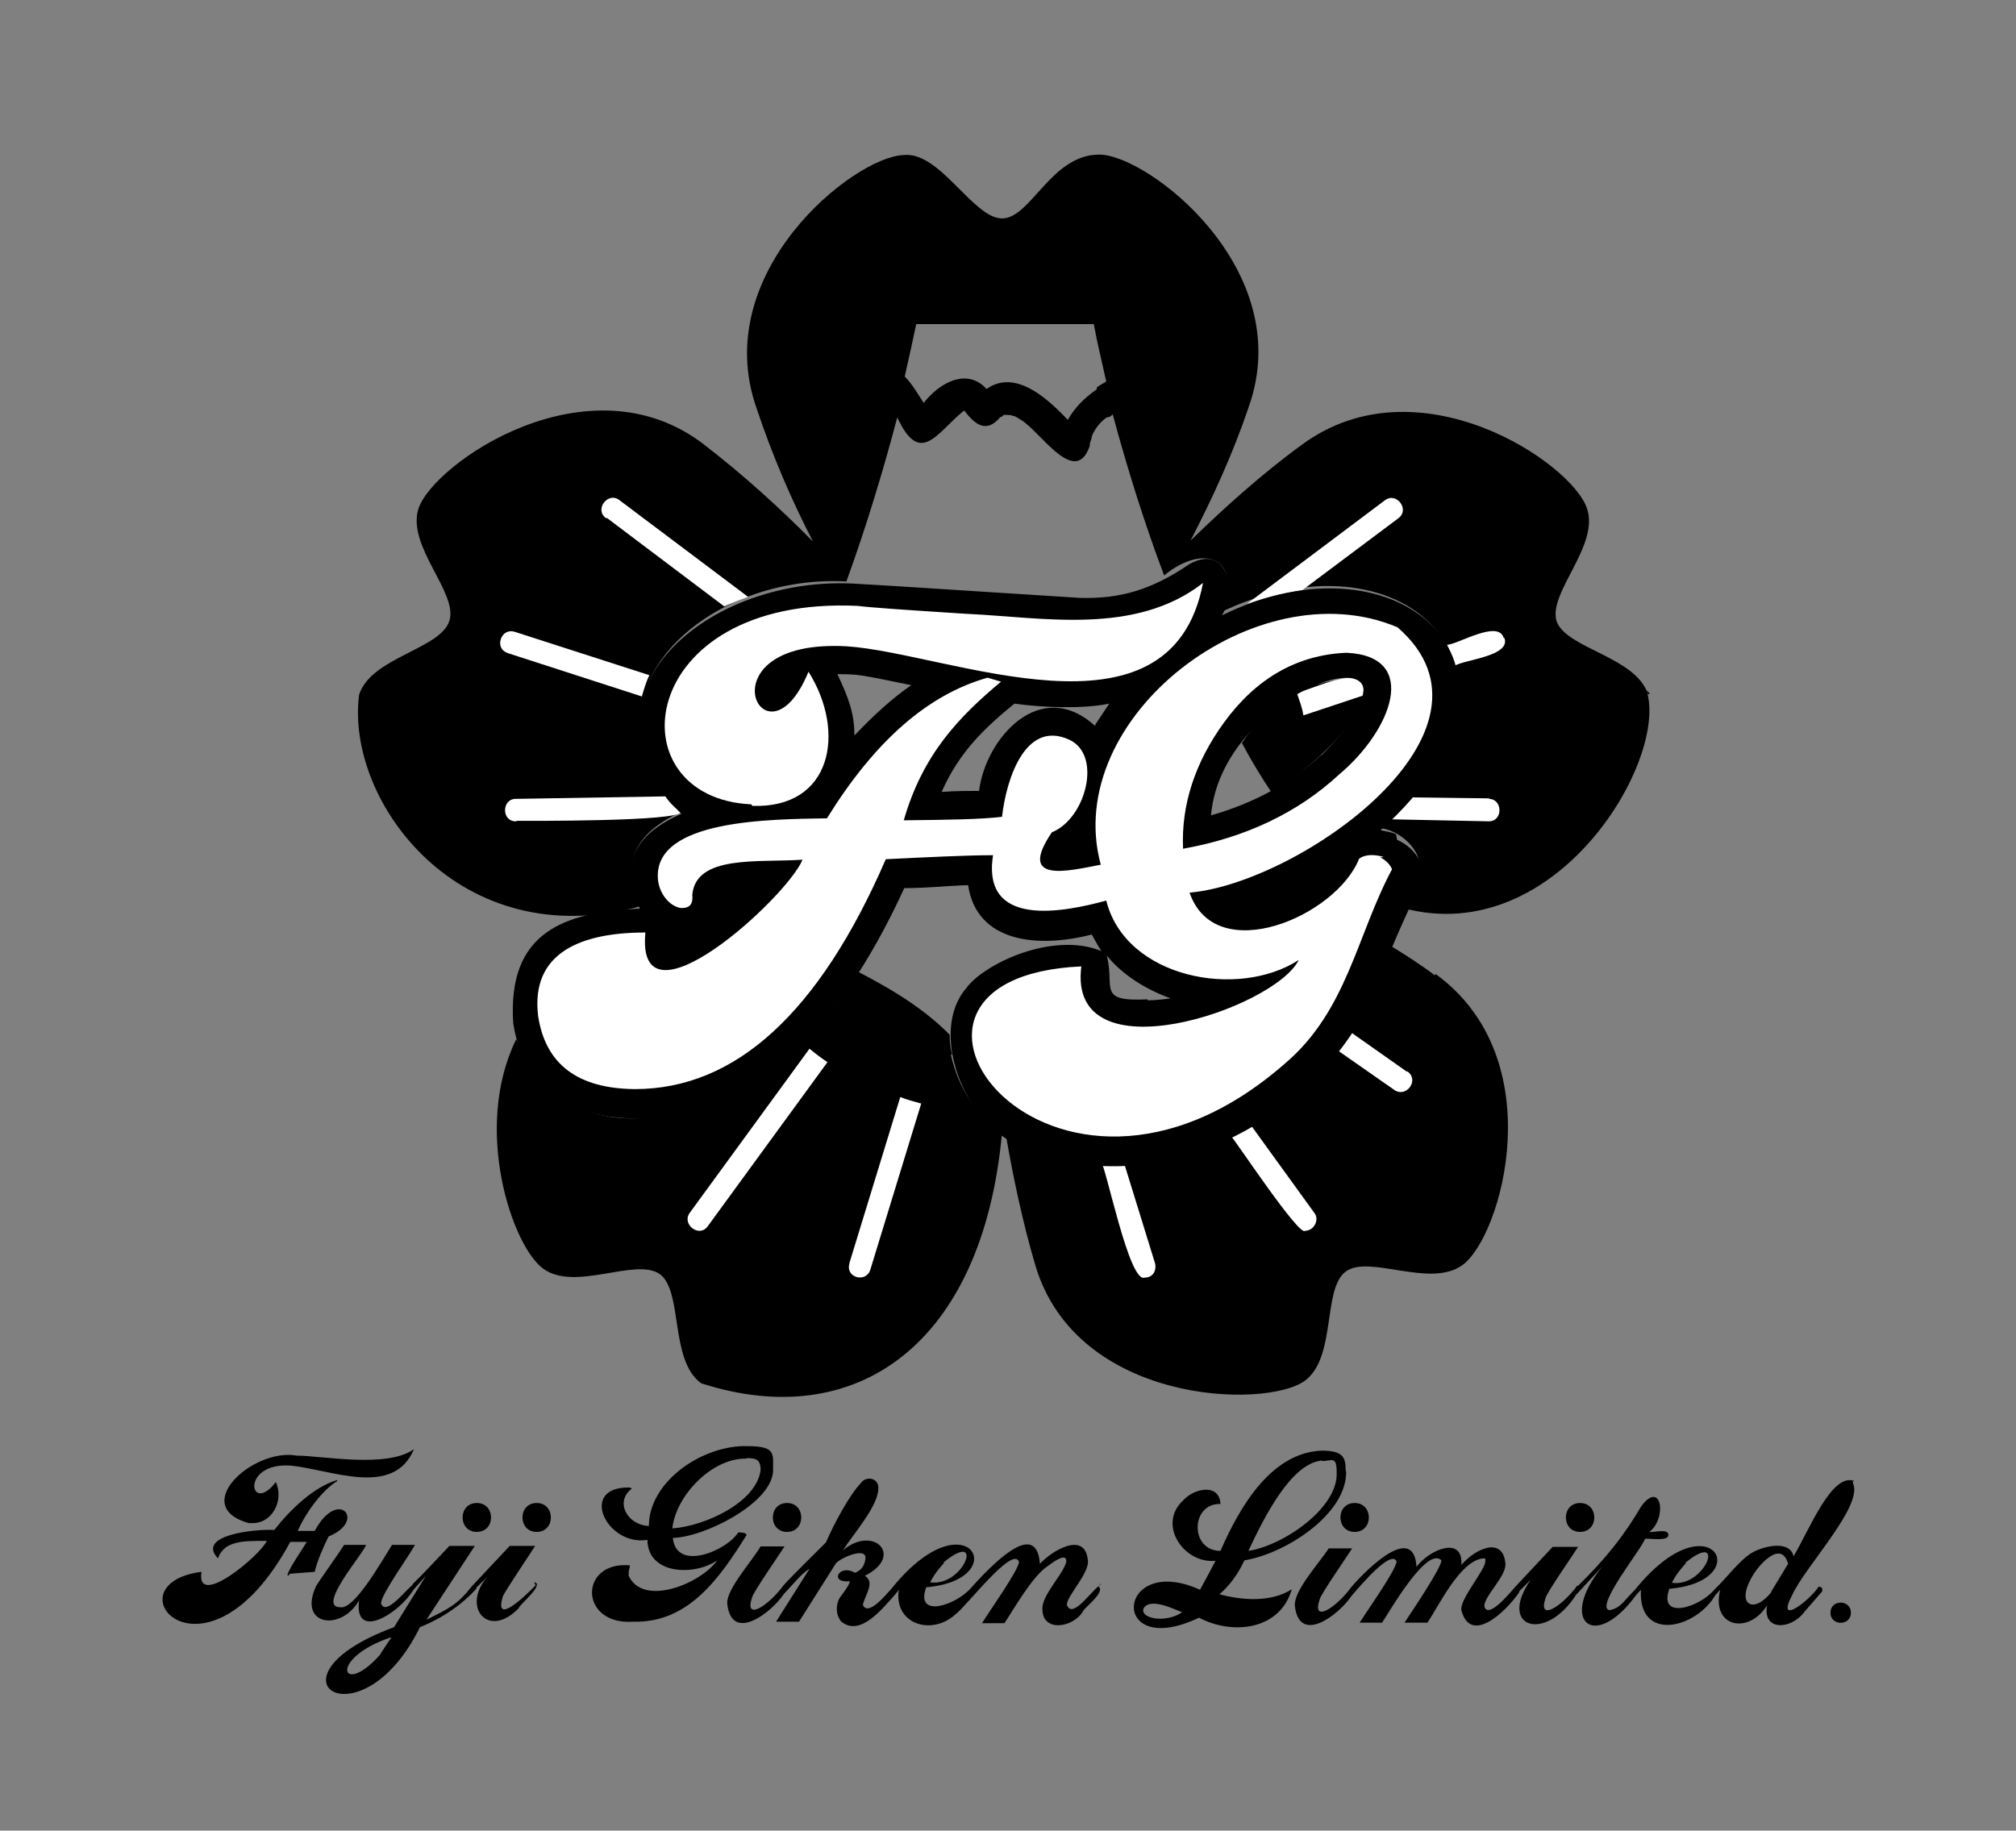 <?xml version="1.0" encoding="UTF-8"?>
<svg id="basic" xmlns="http://www.w3.org/2000/svg" width="404.2" height="367.1" version="1.1" viewBox="0 0 404.2 367.1">
  <rect x="0" y="0" width="404.2" height="367.1" fill="#808080" stroke="none"/>
  <!-- Generator: Adobe Illustrator 29.2.1, SVG Export Plug-In . SVG Version: 2.1.0 Build 116)  -->
  <g>
    <path d="M269.9,295c.2,8.7-12.3,16.6-20.4,17.9-1.3,2.8-3,5.1-5,6.8,4.4,1.2,10.3,1.7,14.5-1-2.4,8.3-12,9.2-18.6,5.7-18.3,8.7-16.6-13.2.2-5.6.8-1.5,2.4-4.4,3.1-5.8-6.4.6-11.7-7.3-6.5-12.1,2.2-2.5,7.3-3.5,7.5.7-6-.2-6.2,9.4,0,9.4,4.1-9.4,10.4-19.7,20.3-20.1,4.2,0,4.8,1.3,4.8,3.9h0v.2h.1ZM231.2,321.6c-1.9,0-2.8,1.6-1.1,2.5,2.1,1,5.3.4,6.9-.8-1.8-.7-4.1-1.8-5.9-1.7h.2-.1,0ZM264.9,292.9c-6.2.7-11.6,11.7-14.6,18.1,6.8-1,18-8.5,17.7-15.7,0-3.5-1-2.3-3-2.3h0v-.2h-.1Z"/>
    <path d="M371.8,297c-4.5-1.8-9,9.7-12.2,15.1-.7-3.3-5.9-2.1-8.2-.8-2.4,1.3-5.3,5.2-7.5,7.3l-.2.2h0c-2.9,3.5-11.3,6.2-9-.2,17.7-1.5,8.3-18.6-6.9.2h0c-2.5,2.5-2.8,3.6-5.1,4.1-3.1-.6,6.7-12.6,7.1-14.3.8-.2,4.7.6,4.7-.8s-3.1-.4-3.8-.6c3.6-2.8,2.4-10.5-1.6-5.2-3.4,5.8-7,10.4-12.7,16h-.2c-2.9,4-8,7.4-6.3,2.4.2-1,5.9-9.2,6.5-10.2h-5.1l-7.4,7.9h0c-1.3,1.5-5.6,6.7-6.3,4,0-2.2,4.7-6.2,4.2-8.8-.6-5-5.7-3-8.8.5.4-5.9-6.4-3.1-9,.4-.5-8.7-9.6,0-13.1,4.1h0c-2.9,4-8,7.4-6.3,2.4.2-1,5.9-9.2,6.5-10.2h-4.7c-1.7,2.7-6.9,8.3-6.8,11.4.8,8,8.7,2.1,11.4-1.9h0c1.9-2.2,7.9-9.3,9-6.9,0,1.6-5.9,9.9-7.4,12.3h4.5c1.6-2.4,9-15.4,11.9-12.5,0,1.5-5.9,10.2-7.4,12.5h4.6c2.4-3.6,6.5-12.3,11.1-12.9.7,0,.5.2.5.5.2,1.6-5.2,7.7-4.8,9.9,1.8,6.9,8.7.6,11.6-3.6v-.2l2.3-2.3c-6.7,9.6,2.9,12.7,9.1,3h0l5.3-5.7c-9,10.9-1.7,17.3,6.7,5.8h0l1-1.1c-.6,10.5,10.9,7.9,14.9,1.1h0l1-1.1c-1.9,7.5,5.7,9.1,9.4,3.1-1,5.2,4.8,5,7.5,1.3l3.3-3.8.2-.2c.2-.5,0-1.1-.7-1-1.5,2.5-8.7,8.2-5.3,1.7,2.7-5.9,14.4-18,12.2-22.5v-.4h.2l-.2-.3.3.3h0ZM337.9,313.4c8.3-6.8,4.1,5-2.7,4,.8-1.6,1.8-2.8,2.8-3.9h0ZM355.2,319.2c-3.5,4.5-7,2.7-4.2-2.5,1.5-3,6.2-8,7.5-3.1l-3.4,5.6h.1Z"/>
    <g>
      <path d="M58,315.6l5.1-.4c.4-1.9,1.8-5.2,2.8-7.1,7.7-3.1,1.9-9.9-2.8-1.1h-3.4c1.5-3.5,4.8-8.1,7.9-10h0v-.2c-4.6,1.3-9.4,5.9-12.6,10-4.2-.2-15.7,1.1-11.3,5.7,1.3-3.6,5.1-3.5,9.8-3.5-1.3,2.9-14.3,13.8-13.1,6.2-19.1,2.5.7,25.5,17.8-6h3.3c-1,1.7-3.5,5.2-3.9,6.7h.4v-.3h0Z"/>
      <path d="M50,305.4c4.6.5,7-4.6,5.3-8.2-5.2,6.8-7.3-4,3-3.3,8.1.8,20.6,6.5,24.7-3.3-5.4,3.9-18.5,1.3-23.5,1.3-8.8-1.6-21.8,10.3-9.4,13.6h0Z"/>
      <path d="M107.6,317.7c-3,3.1-8.5,8.1-6.8,2.5.2-.8,5.9-9.2,6.5-10.2h-5.1l-7.6,8.1c-2.8,3.6-4.6,4.5-9.1,6.7l9.7-14.8h-5.1c-1.6,1.7-5.6,6-7.3,7.6h0s-.2.4-.4.5h0c-1.5,1.3-5.2,6-6,3.4,0-1.8,5.9-9.9,6.8-11.7h-4.6c-2.1,3.3-7.6,13.1-10.4,12.5-4.8,0,4.7-10.8,5.2-12.5h-4.4c-1,1.6-4.8,6.9-5.6,8.2-3.8,8.1,5.1,9.2,8.6,2.9-1.1,8.3,8,2.7,10.9-2.1h0l2.5-2.8-6.4,10.3c-27.6,10.2-6.7,24.2,5.2,0,4.7-1.9,8.5-4.6,11.3-7.7v-.2c.6-.6,1.7-1.7,2.3-2.3-5.4,6,0,12.8,6.2,6.4,0-.6,5.3-4.8,3.1-5.2l.2.5h.3l.2-.2h-.2,0ZM76.4,331.6c-7.9,9.1-10.9,1,2.1-3.3l-2.2,3.3h0Z"/>
    </g>
    <path d="M126,315.9c2.9,6.5,14.6,1.6,17.8-3-4.4,3.1-13.9,3-14-4.1-8.3,1.3-13.9-10.8-3.5-10.5l.4.2c-3.6,2.7-.8,7.4,3.4,7.5,0-9,10.9-16.3,19.8-16,5.6,0,5.1,1.5,5.1,4.5.4,6.7-13.8,13.8-20.1,13.9.7,6.9,10.9,2.5,13.1-1.1.6,0,1.5,0,1.7.5-5.2,8.3-11.5,17.7-22.7,17.4-10.9.8-11-12.2-.7-11.3,0,.5-.4,1.3-.2,1.9h-.4.3,0ZM149.7,292.5c-6.9-.2-14.2,7.4-14.9,14,6.7-.5,16.9-5.3,17.7-11.7,0-2.2-1-2.4-2.9-2.4h.1,0Z"/>
    <path d="M220.8,317.7c-1.6.7-5.8,7.3-6.9,4.1,0-1.8,4.7-6.5,4.2-9-.6-5.9-7.4-1.7-9.6.8-.6-8.1-7.6-2.1-13.7,4.7h0c-3,3.6-11.4,6.4-9.1,0,17.7-1.5,8.3-18.6-6.9.2h0c-1.1,1.2-4.8,5.8-5.8,3.3.5-2.1,2.5-4.5.4-5.8,8-4,1.7-10.3-4.4-5.1,2.1-3.3,7-8.8,7.1-12.3.2-2.3-2.5-2.7-3.5-1.2-2.3,2.4-5.4,8.2-7,11.9-1.9,1.9-6.9,6.8-8.5,8.6h0c-2.9,4-8,7.4-6.3,2.4.2-1,5.9-9.2,6.5-10.2h-4.8c-1.6,2.8-6.8,8.5-6.7,11.4.8,8,8.7,2.1,11.4-1.9h0c1.3-1.3,3.5-4.1,5.1-5l-6.7,10.6h4.6l7.4-11.7c1.2-1.3,6.4-3.4,5.9-.8-.2,1.3-.8,2.2-2.1,2.7-3.1-1.9-5.3,2.1-1,1.7-.2,1-1.7,2.8-2.1,3.4-.8,1.5-.7,3.5.4,4.7,3.8,3.1,8.3-2.7,10.9-5.6h0l.6-.8c-1,6.8,6.4,9.3,11.3,5,2.2-1.6,11.6-14,12.8-10.6,0,1.6-6.3,10.4-7.4,12.3h4.5c1.9-2.9,5.6-9.4,8.6-11.4,1.6-1.2,3.8-2.7,3.8-1-.5,2.5-5,6.8-4.8,9.6,0,4.6,6,3.8,8.1.5,0-.6,4.8-4,3.1-5.1l.2-.2h0l.3-.2-.3-.2.4.2ZM189.2,313.3c8.3-6.8,4.1,5-2.7,4,.8-1.6,1.8-2.8,2.8-3.9h-.1Z"/>
    <path d="M95.6,301.4c3.8,0,3.8,5.8,0,5.8s-3.8-5.8,0-5.8Z"/>
    <path d="M107.6,301.4c3.8,0,3.8,5.8,0,5.8s-3.8-5.8,0-5.8Z"/>
    <path d="M157.8,301.4c3.8,0,3.8,5.8,0,5.8s-3.8-5.8,0-5.8Z"/>
    <path d="M271.6,301.4c3.8,0,3.8,5.8,0,5.8s-3.8-5.8,0-5.8Z"/>
    <path d="M316.8,301.4c3.8,0,3.8,5.8,0,5.8s-3.8-5.8,0-5.8Z"/>
    <path d="M371.1,323.4c0,2.7-4.1,2.7-4.1,0s4.1-2.7,4.1,0Z"/>
  </g>
  <g>
    <g>
      <path d="M270.2,136.2c-8.6.5-16,4.8-21.2,12.8,1.8,3.4,3.8,6.7,5.8,9.7,6.1-2.1,26.9-21.7,15.5-22.6h-.1Z"/>
      <path d="M190.9,211.5c-.4-1.5-.5-2.8-.5-4-4.4-4.5-10.3-8.5-18.5-12.7-13.6,25.4-55.5,44.3-68.4,13.6-8.8,17.9-.8,41.5,5.4,46,6.4,4.7,18.5-2.3,23.4,1.1h0c4.7,3.5,1.9,17.3,8.3,21.9,31,10,56.4-7.7,60.3-50.2-5.3-3.8-8.7-9-10.2-15.5h0v-.2h.2Z"/>
      <path d="M287.7,195.6c-2.9-2.2-5.9-4.1-9-6-7.9,30.9-47.7,55.2-77.1,37.6,1.5,8.7,3.4,17.8,6,26.6,8.3,27.8,46.1,28.8,54,23.1,6.4-4.7,3.5-18.4,8.2-21.9h0c4.7-3.5,16.9,3.4,23.4-1.3,7.9-5.7,18.1-41.4-5.4-58.4v.4h0v-.2h-.1Z"/>
      <path d="M330.4,139.2c-2.4-7.5-16.3-9.1-18.3-14.6h0c-1.8-5.7,8.6-15.1,6.1-22.6-3-9.2-33.9-30-57.2-12.8-8.1,5.9-15.5,12.6-22.3,19.2,4.4-8.5,8.5-17.4,11.7-26.9,9.7-27.5-20.3-50.5-30-50.5s-13.7,12.8-19.5,12.8-12.5-13.6-19.8-12.7c-10,.4-39,23.6-29.4,50.8,3.1,9.3,7,18.4,11.3,26.7-6.7-6.8-14-13.4-21.9-19.5-23.1-17.7-54.2,3.8-57.2,12.9-2.4,7.5,8,16.9,6.2,22.5h0c-1.8,5.7-15.7,7.3-18.1,14.8-2.8,21.4,20.2,52.5,56.5,42.4-3.3-7.1-3-13.9,8.3-19-22.5-22.1,3.5-47.7,32.9-46.1,4-11,7.4-22.3,10.2-32.9,4.6,10,8,3,13.3-1.3h.2c2.1,2.8,4.4,4.5,7.1,1.3.2-.2.4,0,.7-.5h.6s1,0,1.3.2c.5,0,1.2.6,1.6.8,3.8,2.2,10.9,13.7,13.8,5.2,0,.5,0,0,0-.2,0-.6.4-1.1.4-1.7.6-1.5,1.7-2.9,3-3.8.5,0,.8-.2,1.2-.6,2.8,10.4,6.2,21.4,10.3,32.3,8.1-6.7,16.2-3.3,11.1,7.5,35.8-17.5,67.8,10.5,31.8,43.1h0c5.2.4,10.8,6.3,7.3,11.3h0l-2.3,4.8c31,8.3,53.4-30.1,48.8-43.7l.6.6h0v.2h-.3ZM193,82.4h0ZM193.1,82.4h0ZM203.4,83.3s.2,0,0,0h0ZM220,78c-2.5,1.7-4.6,3.8-5.9,6.2-4-4.2-10.5-10.3-16.3-6.2-4-4.4-9.6-1.1-12.6,2.8-1.2-1.8-2.3-3.8-3.8-5.3.8-3.6,1.6-7.1,2.3-10.5h35.6c.7,3.8,1.6,7.5,2.5,11.5-.6.4-1.3.7-1.9,1.2v.4h.2-.1,0Z"/>
    </g>
    <g>
      <path d="M103.5,164.6c1.6,0,33,.2,33-1.8-1.2-.8-2.3-1.9-3.1-3.1l-30,.5c-2.8,0-2.9,4.5,0,4.5s0,0,0,0h.2,0,0Z" fill="#fff"/>
      <path d="M128.7,139.6c.4-1.3.8-2.8,1.5-4.2l-27-8.7c-1.2-.4-2.4.2-2.8,1.5s.2,2.4,1.5,2.8l26.9,8.7h-.1,0Z" fill="#fff"/>
      <path d="M138.3,243.2c-1.7,2.3,1.9,5.1,3.6,2.7l24-32.9c-1.2-.8-2.4-1.7-3.6-2.7l-24,32.9h0Z" fill="#fff"/>
      <path d="M121.6,103.8l23.6,17.8c1.6-.7,3.1-1.3,4.8-1.9l-25.8-19.4c-2.3-1.8-5.1,1.9-2.7,3.6h.2,0Z" fill="#fff"/>
      <path d="M261.5,143.4l11.7-3.9c1.8-7.4-10.2-1.1-13.2-.6.5,1.6,1.1,2.9,1.3,4.5h.3,0Z" fill="#fff"/>
      <path d="M260.9,118.5l19.5-14.6c2.3-1.7-.4-5.3-2.7-3.6l-27.7,20.8c3.4-1.2,7.1-2.1,10.9-2.7h0Z" fill="#fff"/>
      <path d="M225.4,232.8h-4.7c1.1,1.3,5.7,24.6,8.8,23.4,1.6,0,2.4-1.3,2.1-2.8l-6.3-20.4h0v-.2h.1,0Z" fill="#fff"/>
      <path d="M301.5,128c-1-3.9-9.3,1.3-11.4,1.3.6,1.3,1.1,2.7,1.6,4.2,1.7-1.2,11.4-1.9,9.9-5.6h-.1Z" fill="#fff"/>
      <path d="M170.3,253.4c-.8,2.9,3.4,3.9,4.2,1.2l10.2-33.3c-1.5-.4-2.9-.8-4.2-1.3l-10.2,33.3h0Z" fill="#fff"/>
      <path d="M298.6,160.1l-15.5-.2c-1.3,1.5-2.7,2.9-4.2,4.4l19.6.4c2.9,0,2.8-4.5,0-4.5h0v-.2h.1Z" fill="#fff"/>
      <path d="M282.2,215l-11.5-8.1c-.8,1.2-1.7,2.4-2.7,3.6l11.6,8.1c2.4,1.6,5.1-2.1,2.5-3.8h0v.2h.1Z" fill="#fff"/>
      <path d="M250.7,225.6c-1.3.7-2.7,1.5-4,2.1.7.5,13.9,20.6,15,19.1,1.8,0,2.9-2.3,1.8-3.6l-12.8-17.7h0Z" fill="#fff"/>
    </g>
    <g>
      <path d="M279.9,167.3c-1-.5-2.2-.6-3.1-.8h0c36.1-32.5,3.8-60.7-31.8-43.1,3.1-5.2,1-14.4-6.5-10.3-7.6,5.2-13.9,7-21.9,6.8-8.2-.5-43.3-2.8-44.3-2.8-30.4-2.2-59,22.4-35.7,46.1-11.4,5-11.5,11.9-8.3,19-15.4.7-26.6,4.8-25.4,23,2.5,16.5,16.5,19.1,24.6,19.1,21.5.2,39.7-15.4,53.8-46.2,4.4,0,9.1-.5,12.8-.6,1.7,11.5,13.9,12.7,24.8,9.9.6,1.1,1.2,2.2,1.9,3.3-9.9-4-23.7,2.7-27.1,7.5-7.5,8.7-.5,27.3,11.1,31.7,26.1,12.2,60.7-5.1,71.5-32.7,1.6-4.7,5.6-14,7.9-18.4h0c2.7-4,0-8.6-4.1-10.4l-.2-1.1h0ZM171.3,147.4c0-4.4-1.2-7.5-3.4-12.2,4,0,4.2,0,14.8,2.2-3.9,2.7-7.6,6.1-11.3,10h-.1ZM219.7,145.7c-11-10.2-22.1,2.3-23.4,12.9-2.1,0-4.6,0-7.5.2,3.5-8,8.7-12.9,14.6-17.7,5.7.8,13.7,1.1,19,0-1,1.5-1.9,2.9-2.8,4.2h0v.4h.1,0ZM230.1,200.4c-10.3.5-6.5-2.3-8.2-8.8,3.1,3.9,8,6.9,12.8,8.6-1.5.2-3,.4-4.6.4h0v-.2h0ZM264.9,151.4c-6,5.6-13.6,9.7-22.1,12.1,2.4-27.2,49.5-39.7,22.1-12h0Z"/>
      <g>
        <path d="M150.8,161.6c16,.6,18.9-14.8,11.3-26.9-8.7,21.2-22.3-6.7,7.6-5.1,20.4,1.3,65,21.3,71.5-12.7-13.6,10.6-32.1,6.9-47.3,6.2-12.6-.8-19.8-1.3-21.9-1.6-44.8-2.1-49.1,38.6-21.3,39.8v.2h.2-.1Z" fill="#fff"/>
        <path d="M277.3,171.8c-1.6-.4-3.4-.6-4.8.4-4.6,11.6-28.8,21.9-34,6.8,21.7-1.8,65.7-32.4,41.7-53.2-28.2-12-67.5,18.1-59.5,47.6-6.7,1.3-16.8,3.8-9.8-6.5,6.8-2.7,10.2-15.6,3.4-18.6-8.6-3.9-12.5,7.6-13.4,15.5-4.2.5-10.4.6-19.7.7,3.8-13.2,11-20.7,19.5-27.8l-2.7-.8c-12,3.4-22.6,12.7-32.2,28.2-11.3.2-34.7.2-33.9,12.1.2,2.9,2.3,5.6,4.7,5.9,1.7,0,2.4-.8,2.2-2.7.8-8,13.1-6.4,22.1-7-3.1,7.6-33.5,35.3-31.5,14.6-12.7,0-23.1,3.9-21.5,16.8,1.5,9.7,8,14.5,19.4,14.6,20.1,0,36.9-15.2,50.3-46.1,8.3-.4,16.1-.8,21.5-.8-2.3,14.6,13.9,11.5,22.7,9.1,3.9,15.6,26.5,19.8,38.6,11.9-4.8,9.8-46.5,23.8-43.6,1.3-49.5,2.2-6.2,60.6,40.8,19.5,12.5-10.6,14.4-25.7,21.5-39-.5-1.1-1.3-1.8-2.4-2.4h.7-.1ZM245.4,144.9c6.4-8.8,14.6-13.6,24.6-14,14.8.7,9,15.6-1.5,24.4-8.3,7.7-18.9,12.7-31.3,14.9-.4-8.8,2.4-17.3,8.2-25.3h0Z" fill="#fff"/>
      </g>
    </g>
  </g>
</svg>